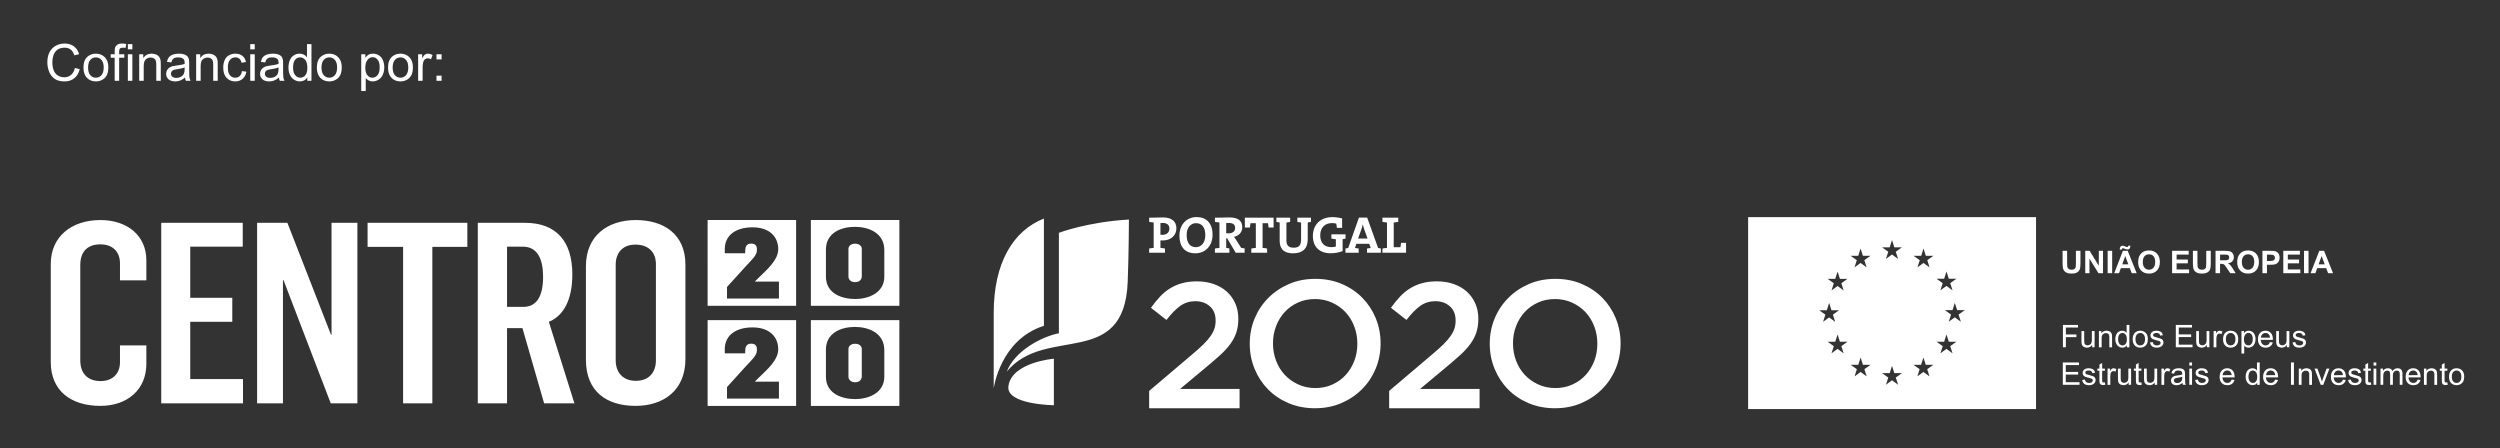 <?xml version="1.0" encoding="utf-8"?>
<!-- Generator: Adobe Illustrator 14.0.0, SVG Export Plug-In . SVG Version: 6.00 Build 43363)  -->
<!DOCTYPE svg PUBLIC "-//W3C//DTD SVG 1.1//EN" "http://www.w3.org/Graphics/SVG/1.1/DTD/svg11.dtd">
<svg version="1.1" id="Layer_1" xmlns="http://www.w3.org/2000/svg" xmlns:xlink="http://www.w3.org/1999/xlink" x="0px" y="0px"
	 width="879px" height="157.668px" viewBox="26.5 0.166 879 157.668" enable-background="new 26.5 0.166 879 157.668"
	 xml:space="preserve">
<rect x="26.5" y="0.166" width="879" height="157.668" fill="#333333" stroke="none"/>
<path id="FEEI_1_" fill="#FFFFFF" d="M430.543,137.617l15.145-12.857c1.51-1.254,2.784-2.393,3.832-3.416
	c1.048-1.027,1.894-1.998,2.545-2.92c0.651-0.918,1.119-1.818,1.412-2.697c0.295-0.877,0.44-1.816,0.44-2.822
	c0-2.174-0.68-3.857-2.043-5.047c-1.358-1.195-3.046-1.789-5.057-1.789c-2.009,0-3.782,0.543-5.311,1.633s-3.148,2.742-4.868,4.963
	l-5.467-4.271c1.046-1.469,2.114-2.781,3.205-3.943c1.087-1.162,2.271-2.135,3.55-2.912c1.275-0.783,2.682-1.389,4.211-1.811
	c1.524-0.424,3.275-0.635,5.244-0.635c2.138,0,4.096,0.314,5.877,0.945c1.777,0.625,3.307,1.516,4.585,2.668
	c1.278,1.154,2.273,2.537,2.987,4.15c0.71,1.611,1.066,3.4,1.066,5.369v0.125c0,1.721-0.231,3.279-0.691,4.682
	c-0.462,1.406-1.162,2.756-2.102,4.053c-0.946,1.303-2.141,2.609-3.583,3.926c-1.446,1.32-3.134,2.777-5.062,4.369l-9.046,7.541
	h20.923v6.783h-31.794V137.617z M488.853,143.703c3.393,0,6.494-0.605,9.299-1.824c2.807-1.211,5.236-2.855,7.289-4.932
	c2.055-2.07,3.643-4.477,4.777-7.225c1.129-2.742,1.695-5.662,1.695-8.764v-0.123c0-3.104-0.566-6.023-1.695-8.77
	c-1.135-2.744-2.703-5.141-4.715-7.193c-2.012-2.051-4.418-3.676-7.227-4.867c-2.807-1.195-5.902-1.793-9.299-1.793
	c-3.395,0-6.492,0.609-9.297,1.82c-2.809,1.219-5.24,2.861-7.293,4.934c-2.051,2.074-3.641,4.482-4.773,7.225
	c-1.131,2.744-1.697,5.668-1.697,8.768v0.127c0,3.1,0.566,6.02,1.697,8.764c1.133,2.746,2.701,5.143,4.711,7.191
	c2.012,2.057,4.422,3.68,7.229,4.873C482.359,143.107,485.458,143.703,488.853,143.703 M488.978,136.605
	c-2.172,0-4.174-0.424-6.004-1.258c-1.838-0.836-3.412-1.959-4.729-3.363c-1.311-1.4-2.332-3.053-3.064-4.963
	c-0.727-1.904-1.098-3.926-1.098-6.063v-0.123c0-2.141,0.371-4.15,1.098-6.033c0.732-1.887,1.744-3.531,3.037-4.934
	c1.291-1.402,2.846-2.514,4.658-3.332c1.818-0.816,3.807-1.225,5.977-1.225c2.168,0,4.172,0.42,6.008,1.258
	c1.832,0.838,3.406,1.957,4.721,3.361c1.316,1.402,2.336,3.061,3.068,4.963c0.732,1.908,1.092,3.928,1.092,6.064v0.127
	c0,2.137-0.359,4.146-1.092,6.031c-0.732,1.887-1.742,3.529-3.037,4.934c-1.291,1.4-2.848,2.51-4.658,3.328
	C493.138,136.197,491.148,136.605,488.978,136.605 M514.927,143.703h31.793v-6.783h-20.924l9.049-7.541
	c1.926-1.592,3.609-3.049,5.059-4.369c1.445-1.316,2.641-2.623,3.58-3.926c0.941-1.297,1.645-2.646,2.107-4.053
	c0.463-1.402,0.689-2.961,0.689-4.682v-0.125c0-1.969-0.354-3.758-1.068-5.369c-0.713-1.613-1.705-2.996-2.984-4.15
	c-1.275-1.152-2.807-2.043-4.588-2.668c-1.779-0.631-3.736-0.945-5.875-0.945c-1.969,0-3.717,0.211-5.244,0.635
	c-1.529,0.422-2.93,1.027-4.209,1.811c-1.277,0.777-2.461,1.75-3.551,2.912c-1.092,1.162-2.156,2.475-3.207,3.943l5.471,4.271
	c1.713-2.221,3.34-3.873,4.869-4.963c1.525-1.09,3.295-1.633,5.309-1.633c2.01,0,3.693,0.594,5.057,1.789
	c1.363,1.189,2.041,2.873,2.041,5.047c0,1.006-0.146,1.945-0.439,2.822c-0.293,0.879-0.764,1.779-1.412,2.697
	c-0.648,0.922-1.498,1.893-2.545,2.92c-1.051,1.023-2.326,2.162-3.83,3.416l-15.146,12.857V143.703z M573.236,143.703
	c3.393,0,6.496-0.605,9.295-1.824c2.813-1.211,5.24-2.855,7.295-4.932c2.051-2.07,3.643-4.477,4.773-7.225
	c1.129-2.742,1.695-5.662,1.695-8.764v-0.123c0-3.104-0.566-6.023-1.695-8.77c-1.131-2.744-2.705-5.141-4.711-7.193
	c-2.016-2.051-4.424-3.676-7.229-4.867c-2.807-1.195-5.908-1.793-9.295-1.793c-3.396,0-6.494,0.609-9.305,1.82
	c-2.803,1.219-5.236,2.861-7.285,4.934c-2.053,2.074-3.645,4.482-4.773,7.225c-1.133,2.744-1.701,5.668-1.701,8.768v0.127
	c0,3.1,0.568,6.02,1.701,8.764c1.129,2.746,2.695,5.143,4.711,7.191c2.01,2.057,4.418,3.68,7.225,4.873
	S569.843,143.703,573.236,143.703 M573.365,136.605c-2.176,0-4.174-0.424-6.012-1.258c-1.836-0.836-3.41-1.959-4.725-3.363
	c-1.311-1.4-2.334-3.053-3.064-4.963c-0.73-1.904-1.094-3.926-1.094-6.063v-0.123c0-2.141,0.363-4.15,1.094-6.033
	c0.73-1.887,1.74-3.531,3.035-4.934c1.291-1.402,2.85-2.514,4.664-3.332c1.809-0.816,3.801-1.225,5.973-1.225
	c2.168,0,4.172,0.42,6.008,1.258s3.406,1.957,4.725,3.361c1.311,1.402,2.33,3.061,3.064,4.963c0.729,1.908,1.092,3.928,1.092,6.064
	v0.127c0,2.137-0.363,4.146-1.092,6.031c-0.734,1.887-1.744,3.529-3.035,4.934c-1.295,1.4-2.846,2.51-4.664,3.328
	C577.519,136.197,575.529,136.605,573.365,136.605 M398.804,117.338c-6.322,1.262-15.584,6.33-18.31,13.467
	c13.572-16.482,41.277-0.553,42.506-31.551c0.387-9.814,0.428-21.897,0.428-21.897c-14.466,0.813-24.624,4.667-24.624,4.667V117.338
	z M435.3,84.713c-0.221,0-0.498,0-0.789-0.033v2.652c0.551,0.031,1.116,0.125,1.595,0.219v1.475h-5.562v-1.475
	c0.475-0.094,1.042-0.188,1.591-0.219V78.39c-0.549-0.038-1.116-0.127-1.591-0.221v-1.482h1.433c0.579,0,2.19-0.07,3.471-0.07
	c3.015,0,4.677,1.409,4.677,3.821C440.125,82.83,438.3,84.713,435.3,84.713 M435.337,78.56c-0.292,0-0.547,0-0.826,0.009v4.115
	c0.241,0.035,0.475,0.059,0.692,0.059c1.448-0.023,2.456-0.824,2.456-2.158C437.66,79.341,436.964,78.56,435.337,78.56
	 M446.796,89.227c-3.767,0-5.609-2.393-5.609-6.211c0-4.08,2.721-6.53,6.031-6.53c3.289,0,5.616,1.977,5.616,6.198
	C452.834,86.758,450.144,89.227,446.796,89.227 M447,78.63c-1.7,0-3.272,1.354-3.272,4.125c0,2.613,1.026,4.316,3.236,4.316
	c1.608,0,3.323-1.242,3.323-4.203C450.288,80.127,449.124,78.63,447,78.63 M460.979,89.025l-3.018-5.09h-0.327v3.396
	c0.35,0.031,0.746,0.088,1.118,0.199v1.494h-5.084v-1.475c0.475-0.094,1.043-0.188,1.589-0.219V78.39
	c-0.546-0.038-1.114-0.127-1.589-0.221v-1.482h1.425c0.479,0,2.19-0.07,3.708-0.07c2.726,0,4.482,0.945,4.482,3.469
	c0,1.723-1.173,2.986-2.907,3.352c0.223,0.289,0.435,0.602,0.624,0.893l1.9,2.982c0.347,0.051,0.782,0.125,1.208,0.201v1.512
	H460.979z M458.546,78.56c-0.328,0-0.672,0.009-0.912,0.046v3.57c0.166,0.016,0.476,0.033,0.838,0.033
	c1.447,0,2.306-0.729,2.306-1.883C460.778,79.138,460.063,78.56,458.546,78.56 M472.544,80.162
	c-0.084-0.563-0.182-1.056-0.215-1.519h-1.904v8.689c0.549,0.031,1.111,0.125,1.594,0.219v1.475h-5.56v-1.475
	c0.477-0.094,1.044-0.188,1.591-0.219v-8.689h-1.882c-0.035,0.463-0.129,0.957-0.215,1.519h-1.761v-3.475h10.105v3.475H472.544z
	 M486.302,78.39v5.905c0,3.271-1.811,4.932-5.1,4.932c-3.898,0-4.768-2.117-4.768-4.473V78.39c-0.406-0.038-0.809-0.106-1.156-0.202
	v-1.501h4.842v1.501c-0.42,0.108-0.893,0.164-1.316,0.202v6.215c0,1.557,0.496,2.652,2.545,2.652c1.824,0,2.611-0.77,2.611-2.871
	V78.39c-0.441-0.038-0.912-0.094-1.313-0.202v-1.501h4.787v1.501C487.085,78.284,486.705,78.352,486.302,78.39 M498.564,84.258
	v4.191c-1.225,0.488-2.76,0.764-4.258,0.764c-3.893,0-6.199-2.309-6.199-6.066c0-3.932,2.633-6.639,6.838-6.639
	c1.152,0,2.303,0.164,3.441,0.459v3.309h-1.834c-0.105-0.531-0.162-1.003-0.219-1.485c-0.49-0.133-1.025-0.185-1.518-0.185
	c-2.395,0-4.127,1.521-4.127,4.312c0,2.621,1.426,4.154,3.932,4.154c0.58,0,1.094-0.07,1.563-0.223v-2.572
	c-0.541-0.039-1.111-0.129-1.563-0.238v-1.482h4.973v1.518C499.259,84.148,498.91,84.203,498.564,84.258 M507.148,89.025v-1.475
	c0.385-0.076,0.877-0.168,1.295-0.199l-0.527-1.463h-4.498l-0.512,1.463c0.424,0.031,0.918,0.123,1.303,0.199v1.475h-4.645v-1.475
	c0.297-0.094,0.656-0.168,0.967-0.188l3.764-10.676h2.908l3.84,10.676c0.311,0.02,0.678,0.094,0.969,0.188v1.475H507.148z
	 M506.234,81.004c-0.234-0.678-0.414-1.26-0.564-1.938h-0.02c-0.148,0.618-0.33,1.336-0.584,2.024l-1.063,2.949h3.326
	L506.234,81.004z M512.568,89.025v-1.475c0.479-0.094,1.047-0.188,1.594-0.219V78.39c-0.547-0.038-1.115-0.127-1.594-0.221v-1.482
	h5.561v1.482c-0.475,0.094-1.043,0.183-1.596,0.221v8.682h2.365c0.037-0.443,0.127-0.971,0.219-1.514h1.75v3.467H512.568z
	 M393.54,77.009c-10.884,4.303-17.649,15.655-17.649,33.139v26.541c0,0,2.227-17.061,17.649-21.973V77.009z M397.041,126.289
	c0,0-14.729,1.193-15.98,9.604c-0.988,6.574,15.98,6.746,15.98,6.746V126.289z M44.351,127.475V92.936
	c0-9.613,7.347-15.4,17.447-15.4c9.458,0,16.161,5.429,16.161,14.154v7.033h-9.274v-5.965c0-4.004-2.479-6.678-6.887-6.678
	c-4.96,0-7.071,3.027-7.071,7.211v33.559c0,4.719,2.663,7.301,7.163,7.301c4.315,0,6.795-2.76,6.795-6.588V121.6h9.274v6.498
	c0,9.078-6.703,14.775-16.161,14.775C51.513,142.873,44.351,137.621,44.351,127.475 M83.194,141.982h28.744v-8.545H93.389v-20.115
	h14.783v-8.459H93.389V86.885h18.456v-8.371H83.194V141.982z M116.897,141.982h9.091v-43.35h0.183l16.622,43.35h9.366V78.514h-9.092
	v39.347h-0.185l-15.333-39.347h-10.652V141.982z M168.228,141.982h10.284v-55.01h12.305v-8.458H155.74v8.458h12.488V141.982z
	 M194.493,141.984h10.283v-26.438h5.418l7.622,26.438h10.652l-8.999-28.662c5.05-2.047,8.264-7.568,8.264-16.648
	c0-12.018-5.969-18.161-16.619-18.161h-16.621V141.984z M204.776,108.068V86.885h5.511c5.233,0,7.162,4.449,7.162,10.59
	c0,7.211-2.48,10.594-6.979,10.594H204.776z M232.509,126.674c0,10.949,7.069,16.199,17.448,16.199
	c9.825,0,17.537-5.43,17.537-16.467V93.203c0-10.771-7.712-15.667-17.447-15.667c-10.009,0-17.538,5.606-17.538,16.198V126.674
	 M257.12,126.852c0,4.004-2.205,7.211-7.072,7.211c-4.774,0-7.069-3.207-7.069-7.211V93.203c0-4.008,2.295-7.033,6.979-7.033
	c4.498,0,7.162,2.672,7.162,6.854V126.852 M275.298,107.693h31.116V77.528h-31.116V107.693z M300.376,105.129h-18.259v-4.063
	l6.466-7.129c2.166-2.377,4.05-3.926,4.05-5.787v-0.377c0-0.998-0.391-1.965-2.061-1.965s-2.062,1.24-2.062,2.654v0.756h-7.176
	v-1.48c0-5.029,4.122-7.645,9.735-7.645c6.038,0,9.058,3.34,9.058,7.715c0,3.822-4.085,7.264-6.607,9.744l-1.564,1.549v0.07h8.42
	V105.129z M275.298,142.883h31.116v-30.164h-31.116V142.883z M300.376,140.32h-18.259v-4.064l6.466-7.129
	c2.166-2.377,4.05-3.926,4.05-5.783v-0.379c0-1-0.391-1.965-2.061-1.965s-2.062,1.24-2.062,2.652v0.756h-7.176v-1.479
	c0-5.029,4.122-7.646,9.735-7.646c6.038,0,9.058,3.34,9.058,7.715c0,3.822-4.085,7.264-6.607,9.746l-1.564,1.547v0.07h8.42V140.32z
	 M311.601,107.693h31.115V77.529h-31.115V107.693z M337.425,97.414c0,5.785-5.649,7.885-10.196,7.885
	c-4.652,0-10.335-1.859-10.335-7.885V87.91c0-5.889,5.362-7.99,10.193-7.99c4.761,0,10.338,2.102,10.338,8.164V97.414z
	 M327.159,85.846c1.419,0,2.344,0.791,2.344,1.791v9.676c0,0.963-0.673,2.064-2.307,2.064c-1.602,0-2.381-0.963-2.381-1.963v-9.746
	C324.815,86.67,325.702,85.846,327.159,85.846 M327.159,121.035c1.419,0,2.344,0.793,2.344,1.791v9.678
	c0,0.961-0.673,2.064-2.307,2.064c-1.602,0-2.381-0.965-2.381-1.965v-9.744C324.815,121.861,325.702,121.035,327.159,121.035
	 M311.601,112.717h31.113v30.166h-31.113V112.717z M337.425,123.273c0-6.061-5.577-8.162-10.338-8.162
	c-4.831,0-10.193,2.102-10.193,7.988v9.504c0,6.029,5.683,7.887,10.335,7.887c4.547,0,10.196-2.1,10.196-7.887V123.273z
	 M751.707,88.354h1.59v4.264c0,0.676,0.02,1.115,0.059,1.314c0.068,0.322,0.23,0.582,0.486,0.777S754.447,95,754.89,95
	c0.451,0,0.791-0.092,1.02-0.275c0.23-0.184,0.367-0.412,0.414-0.68s0.068-0.713,0.068-1.338v-4.354h1.592v4.135
	c0,0.945-0.043,1.611-0.129,2.002c-0.088,0.391-0.246,0.721-0.477,0.988c-0.23,0.27-0.539,0.482-0.926,0.643
	c-0.387,0.158-0.891,0.238-1.514,0.238c-0.752,0-1.322-0.086-1.711-0.26s-0.695-0.4-0.92-0.678
	c-0.227-0.277-0.375-0.568-0.445-0.873c-0.105-0.451-0.156-1.115-0.156-1.996V88.354z M761.152,96.225v-5.133l3.172,5.133h1.596
	v-7.871h-1.477v5.256l-3.223-5.256h-1.545v7.871H761.152z M767.552,96.225h1.588v-7.871h-1.588V96.225z M774.601,88.354h-1.682
	l-3.064,7.871h1.686l0.65-1.787h3.146l0.686,1.787h1.73L774.601,88.354z M772.513,87.918c0.002-0.172,0.037-0.293,0.102-0.361
	c0.064-0.07,0.154-0.105,0.268-0.105c0.15,0,0.391,0.063,0.721,0.189c0.328,0.125,0.535,0.199,0.617,0.219
	c0.117,0.025,0.238,0.039,0.359,0.039c0.279,0,0.508-0.105,0.684-0.313c0.178-0.207,0.268-0.553,0.271-1.035h-0.697
	c-0.021,0.168-0.072,0.287-0.148,0.357c-0.076,0.072-0.174,0.109-0.287,0.109c-0.16,0-0.383-0.064-0.668-0.191
	s-0.48-0.205-0.588-0.23c-0.107-0.027-0.225-0.041-0.35-0.041c-0.285,0-0.52,0.102-0.703,0.305c-0.182,0.201-0.273,0.49-0.273,0.867
	c0,0.045,0.002,0.109,0.006,0.191H772.513 M772.679,93.111l1.063-2.922l1.084,2.922H772.679z M778.273,92.338
	c0,1.254,0.346,2.236,1.035,2.951c0.693,0.713,1.623,1.07,2.793,1.07c1.156,0,2.08-0.359,2.771-1.076
	c0.691-0.719,1.037-1.713,1.037-2.982c0-1.283-0.35-2.283-1.045-3.002c-0.697-0.719-1.625-1.08-2.783-1.08
	c-0.643,0-1.207,0.104-1.697,0.313c-0.369,0.154-0.709,0.391-1.018,0.709c-0.311,0.318-0.555,0.678-0.732,1.078
	C778.392,90.863,778.273,91.537,778.273,92.338 M779.912,92.283c0-0.904,0.201-1.582,0.602-2.031s0.928-0.674,1.584-0.674
	c0.654,0,1.18,0.223,1.576,0.666c0.395,0.443,0.592,1.115,0.592,2.02c0,0.912-0.203,1.596-0.609,2.053
	c-0.406,0.455-0.926,0.686-1.559,0.686c-0.635,0-1.156-0.23-1.568-0.691C780.117,93.852,779.912,93.176,779.912,92.283
	 M796.191,96.225v-1.326h-4.396v-2.143h3.951V91.43h-3.951v-1.744h4.246v-1.332h-5.836v7.871H796.191z M797.527,92.553
	c0,0.881,0.053,1.545,0.156,1.996c0.072,0.305,0.221,0.596,0.445,0.873c0.227,0.277,0.533,0.504,0.92,0.678
	c0.391,0.174,0.959,0.26,1.711,0.26c0.623,0,1.129-0.08,1.516-0.238c0.385-0.16,0.693-0.373,0.926-0.643
	c0.23-0.268,0.389-0.598,0.475-0.988s0.129-1.057,0.129-2.002v-4.135h-1.59v4.354c0,0.625-0.023,1.07-0.068,1.338
	c-0.047,0.268-0.186,0.496-0.414,0.68S801.162,95,800.712,95c-0.445,0-0.795-0.096-1.051-0.291s-0.418-0.455-0.486-0.777
	c-0.039-0.199-0.059-0.639-0.059-1.314v-4.264h-1.59V92.553z M807.074,96.225v-3.285h0.322c0.365,0,0.633,0.029,0.801,0.088
	s0.328,0.168,0.479,0.328c0.15,0.158,0.428,0.545,0.836,1.156l1.15,1.713h1.9l-0.961-1.535c-0.381-0.611-0.682-1.037-0.904-1.277
	c-0.225-0.24-0.508-0.461-0.852-0.662c0.691-0.1,1.209-0.342,1.557-0.727s0.521-0.873,0.521-1.463c0-0.465-0.115-0.879-0.344-1.24
	s-0.535-0.613-0.916-0.754c-0.381-0.143-0.992-0.213-1.834-0.213h-3.344v7.871H807.074z M807.074,89.686h1.24
	c0.645,0,1.031,0.01,1.16,0.025c0.258,0.043,0.457,0.146,0.6,0.311c0.141,0.162,0.211,0.377,0.211,0.641
	c0,0.236-0.053,0.434-0.16,0.59c-0.107,0.158-0.256,0.27-0.447,0.334c-0.189,0.064-0.666,0.096-1.428,0.096h-1.176V89.686z
	 M813.099,92.338c0,1.254,0.346,2.236,1.035,2.951c0.691,0.713,1.623,1.07,2.793,1.07c1.156,0,2.08-0.359,2.771-1.076
	c0.689-0.719,1.035-1.713,1.035-2.982c0-1.283-0.348-2.283-1.045-3.002c-0.695-0.719-1.623-1.08-2.783-1.08
	c-0.641,0-1.207,0.104-1.697,0.313c-0.369,0.154-0.707,0.391-1.018,0.709c-0.309,0.318-0.553,0.678-0.732,1.078
	C813.218,90.863,813.099,91.537,813.099,92.338 M814.736,92.283c0-0.904,0.201-1.582,0.602-2.031
	c0.402-0.449,0.93-0.674,1.584-0.674c0.656,0,1.182,0.223,1.576,0.666c0.396,0.443,0.592,1.115,0.592,2.02
	c0,0.912-0.201,1.596-0.607,2.053c-0.406,0.455-0.926,0.686-1.561,0.686c-0.633,0-1.156-0.23-1.566-0.691
	C814.943,93.852,814.736,93.176,814.736,92.283 M823.564,96.225v-2.969h1.037c0.719,0,1.268-0.037,1.648-0.113
	c0.279-0.061,0.553-0.184,0.824-0.373c0.27-0.188,0.492-0.447,0.668-0.775s0.264-0.736,0.264-1.219c0-0.627-0.152-1.137-0.457-1.533
	c-0.305-0.395-0.682-0.652-1.133-0.77c-0.293-0.08-0.924-0.119-1.891-0.119h-2.551v7.871H823.564z M824.332,89.686
	c0.572,0,0.955,0.018,1.145,0.053c0.258,0.047,0.471,0.164,0.639,0.35s0.252,0.422,0.252,0.709c0,0.232-0.061,0.436-0.18,0.611
	s-0.285,0.305-0.496,0.387c-0.211,0.084-0.631,0.125-1.258,0.125h-0.869v-2.234H824.332z M835.296,96.225v-1.326h-4.398v-2.143
	h3.951V91.43h-3.951v-1.744h4.248v-1.332h-5.838v7.871H835.296z M836.595,96.225h1.588v-7.871h-1.588V96.225z M843.642,88.354h-1.68
	l-3.064,7.871h1.686l0.65-1.787h3.146l0.686,1.787h1.73L843.642,88.354z M841.722,93.111l1.063-2.922l1.084,2.922H841.722z
	 M752.861,122.277v-3.576h3.693v-0.93h-3.693v-2.436h4.268v-0.93h-5.309v7.871H752.861z M762.96,122.277v-5.701h-0.967v3.055
	c0,0.486-0.053,0.857-0.158,1.113s-0.285,0.459-0.539,0.607c-0.256,0.148-0.527,0.223-0.816,0.223c-0.291,0-0.533-0.072-0.73-0.219
	c-0.197-0.145-0.326-0.344-0.387-0.598c-0.039-0.176-0.059-0.516-0.059-1.02v-3.162h-0.967v3.531c0,0.412,0.02,0.713,0.059,0.902
	c0.057,0.283,0.156,0.521,0.299,0.717c0.141,0.195,0.357,0.357,0.648,0.486c0.293,0.129,0.605,0.193,0.941,0.193
	c0.764,0,1.367-0.322,1.811-0.967v0.838H762.96z M765.441,122.277v-3.113c0-0.73,0.148-1.227,0.447-1.488s0.654-0.393,1.064-0.393
	c0.26,0,0.484,0.059,0.676,0.176c0.191,0.115,0.324,0.271,0.4,0.467c0.074,0.195,0.111,0.49,0.111,0.883v3.469h0.967v-3.506
	c0-0.447-0.018-0.762-0.053-0.939c-0.059-0.275-0.158-0.514-0.301-0.715c-0.143-0.199-0.359-0.361-0.646-0.486
	c-0.289-0.123-0.605-0.184-0.949-0.184c-0.791,0-1.395,0.313-1.814,0.938v-0.809h-0.869v5.701H765.441z M775.185,122.277v-7.871
	h-0.961v2.824c-0.168-0.232-0.387-0.422-0.654-0.566c-0.27-0.145-0.576-0.217-0.918-0.217c-0.471,0-0.895,0.123-1.273,0.369
	c-0.379,0.248-0.664,0.602-0.854,1.066c-0.189,0.463-0.285,0.98-0.285,1.549c0,0.584,0.105,1.1,0.314,1.549s0.504,0.799,0.887,1.051
	c0.381,0.25,0.799,0.375,1.254,0.375c0.701,0,1.232-0.283,1.594-0.848v0.719H775.185z M771.234,119.432
	c0-0.756,0.145-1.309,0.432-1.658c0.289-0.352,0.646-0.527,1.076-0.527c0.441,0,0.811,0.182,1.111,0.547
	c0.301,0.367,0.451,0.939,0.451,1.719c0,0.709-0.146,1.236-0.443,1.582c-0.295,0.346-0.654,0.518-1.076,0.518
	c-0.418,0-0.781-0.18-1.09-0.541C771.388,120.707,771.234,120.162,771.234,119.432 M776.345,119.426
	c0,0.963,0.246,1.701,0.738,2.213s1.137,0.768,1.936,0.768c0.496,0,0.955-0.115,1.377-0.35c0.42-0.232,0.74-0.559,0.961-0.979
	c0.221-0.422,0.33-0.998,0.33-1.732c0-0.906-0.248-1.615-0.746-2.129s-1.139-0.771-1.922-0.771c-0.705,0-1.303,0.213-1.793,0.635
	C776.638,117.588,776.345,118.371,776.345,119.426 M777.337,119.426c0-0.73,0.16-1.275,0.479-1.637s0.719-0.543,1.203-0.543
	c0.475,0,0.873,0.182,1.193,0.545s0.48,0.898,0.48,1.604c0,0.748-0.158,1.305-0.477,1.67s-0.719,0.547-1.197,0.547
	c-0.484,0-0.885-0.182-1.203-0.545S777.337,120.156,777.337,119.426 M782.433,120.574c0.107,0.605,0.354,1.063,0.744,1.369
	c0.389,0.309,0.953,0.463,1.693,0.463c0.447,0,0.848-0.078,1.203-0.232c0.354-0.156,0.625-0.377,0.813-0.662
	c0.189-0.285,0.283-0.588,0.283-0.91c0-0.328-0.078-0.604-0.232-0.826c-0.152-0.223-0.365-0.391-0.635-0.508
	c-0.271-0.117-0.748-0.266-1.432-0.449c-0.473-0.129-0.758-0.211-0.854-0.246c-0.168-0.068-0.291-0.154-0.371-0.258
	c-0.078-0.1-0.117-0.213-0.117-0.338c0-0.197,0.094-0.369,0.283-0.516c0.191-0.146,0.508-0.221,0.951-0.221
	c0.375,0,0.666,0.082,0.873,0.248c0.205,0.164,0.33,0.395,0.373,0.688l0.943-0.129c-0.061-0.369-0.17-0.664-0.332-0.883
	c-0.16-0.221-0.41-0.396-0.75-0.525c-0.336-0.127-0.73-0.193-1.178-0.193c-0.297,0-0.574,0.039-0.834,0.115
	c-0.26,0.078-0.465,0.172-0.615,0.283c-0.201,0.143-0.359,0.322-0.475,0.539c-0.117,0.217-0.176,0.453-0.176,0.707
	c0,0.279,0.072,0.533,0.213,0.764c0.141,0.232,0.35,0.412,0.623,0.543s0.766,0.285,1.475,0.465c0.525,0.133,0.855,0.24,0.986,0.326
	c0.189,0.127,0.285,0.299,0.285,0.518c0,0.242-0.107,0.453-0.322,0.635s-0.543,0.271-0.988,0.271c-0.439,0-0.783-0.102-1.027-0.307
	c-0.246-0.203-0.395-0.496-0.449-0.879L782.433,120.574 M797.392,122.277v-0.93h-4.834v-2.678h4.355v-0.924h-4.355v-2.41h4.65v-0.93
	h-5.691v7.871H797.392z M803.308,122.277v-5.701h-0.967v3.055c0,0.486-0.053,0.857-0.158,1.113s-0.285,0.459-0.539,0.607
	c-0.256,0.148-0.527,0.223-0.816,0.223c-0.291,0-0.533-0.072-0.73-0.219c-0.197-0.145-0.326-0.344-0.387-0.598
	c-0.039-0.176-0.059-0.516-0.059-1.02v-3.162h-0.967v3.531c0,0.412,0.02,0.713,0.059,0.902c0.057,0.283,0.156,0.521,0.299,0.717
	c0.141,0.195,0.357,0.357,0.648,0.486c0.293,0.129,0.605,0.193,0.943,0.193c0.762,0,1.365-0.322,1.809-0.967v0.838H803.308z
	 M805.777,122.277v-2.984c0-0.41,0.055-0.785,0.162-1.129c0.07-0.225,0.191-0.402,0.359-0.529s0.357-0.189,0.568-0.189
	c0.236,0,0.473,0.068,0.709,0.209l0.334-0.896c-0.338-0.207-0.668-0.311-0.994-0.311c-0.225,0-0.432,0.063-0.621,0.191
	c-0.188,0.129-0.393,0.396-0.613,0.801v-0.863h-0.871v5.701H805.777z M808.125,119.426c0,0.963,0.246,1.701,0.738,2.213
	s1.137,0.768,1.936,0.768c0.496,0,0.955-0.115,1.377-0.35c0.42-0.232,0.74-0.559,0.961-0.979c0.221-0.422,0.33-0.998,0.33-1.732
	c0-0.906-0.248-1.615-0.746-2.129s-1.139-0.771-1.922-0.771c-0.705,0-1.303,0.213-1.793,0.635
	C808.417,117.588,808.125,118.371,808.125,119.426 M809.117,119.426c0-0.73,0.16-1.275,0.479-1.637s0.719-0.543,1.203-0.543
	c0.475,0,0.873,0.182,1.193,0.545s0.48,0.898,0.48,1.604c0,0.748-0.158,1.305-0.477,1.67s-0.719,0.547-1.197,0.547
	c-0.484,0-0.885-0.182-1.203-0.545S809.117,120.156,809.117,119.426 M815.566,124.463v-2.777c0.164,0.209,0.375,0.381,0.631,0.518
	c0.256,0.135,0.545,0.203,0.867,0.203c0.439,0,0.859-0.125,1.258-0.373c0.4-0.248,0.703-0.607,0.914-1.074
	c0.209-0.467,0.314-0.992,0.314-1.576c0-0.543-0.098-1.045-0.285-1.5c-0.189-0.457-0.471-0.811-0.844-1.061
	c-0.371-0.25-0.803-0.375-1.289-0.375c-0.371,0-0.688,0.07-0.949,0.217c-0.262,0.145-0.496,0.363-0.703,0.652v-0.74h-0.881v7.887
	H815.566z M815.474,119.459c0-0.734,0.158-1.293,0.475-1.678c0.316-0.387,0.682-0.578,1.094-0.578c0.414,0,0.771,0.182,1.07,0.543
	s0.449,0.906,0.449,1.631c0,0.764-0.154,1.326-0.459,1.689c-0.307,0.363-0.674,0.545-1.105,0.545c-0.422,0-0.781-0.176-1.078-0.525
	C815.623,120.734,815.474,120.193,815.474,119.459 M824.617,120.439c-0.146,0.41-0.344,0.707-0.596,0.893
	c-0.25,0.186-0.553,0.279-0.906,0.279c-0.477,0-0.873-0.166-1.193-0.498c-0.318-0.334-0.496-0.814-0.531-1.439h4.254
	c0.002-0.115,0.004-0.201,0.004-0.258c0-0.941-0.24-1.672-0.725-2.191c-0.482-0.518-1.105-0.777-1.869-0.777
	c-0.787,0-1.428,0.264-1.922,0.793s-0.74,1.275-0.74,2.234c0,0.928,0.244,1.648,0.732,2.16c0.488,0.514,1.15,0.771,1.984,0.771
	c0.662,0,1.207-0.16,1.633-0.484c0.426-0.322,0.717-0.773,0.875-1.357L824.617,120.439 M821.445,118.879
	c0.031-0.498,0.199-0.896,0.502-1.193s0.676-0.445,1.119-0.445c0.49,0,0.889,0.188,1.197,0.559c0.201,0.24,0.322,0.6,0.365,1.08
	H821.445 M831.431,122.277v-5.701h-0.967v3.055c0,0.486-0.053,0.857-0.158,1.113s-0.285,0.459-0.539,0.607
	c-0.256,0.148-0.527,0.223-0.816,0.223c-0.291,0-0.533-0.072-0.73-0.219c-0.197-0.145-0.326-0.344-0.387-0.598
	c-0.039-0.176-0.059-0.516-0.059-1.02v-3.162h-0.967v3.531c0,0.412,0.02,0.713,0.059,0.902c0.057,0.283,0.156,0.521,0.299,0.717
	c0.141,0.195,0.357,0.357,0.648,0.486c0.293,0.129,0.605,0.193,0.941,0.193c0.764,0,1.367-0.322,1.811-0.967v0.838H831.431z
	 M832.558,120.574c0.107,0.605,0.354,1.063,0.744,1.369c0.389,0.309,0.953,0.463,1.693,0.463c0.447,0,0.848-0.078,1.203-0.232
	c0.354-0.156,0.625-0.377,0.813-0.662c0.189-0.285,0.283-0.588,0.283-0.91c0-0.328-0.078-0.604-0.232-0.826
	c-0.152-0.223-0.365-0.391-0.635-0.508c-0.271-0.117-0.748-0.266-1.432-0.449c-0.473-0.129-0.758-0.211-0.854-0.246
	c-0.168-0.068-0.291-0.154-0.371-0.258c-0.078-0.1-0.117-0.213-0.117-0.338c0-0.197,0.094-0.369,0.283-0.516
	c0.191-0.146,0.508-0.221,0.951-0.221c0.375,0,0.666,0.082,0.873,0.248c0.205,0.164,0.33,0.395,0.373,0.688l0.943-0.129
	c-0.061-0.369-0.17-0.664-0.332-0.883c-0.16-0.221-0.41-0.396-0.75-0.525c-0.336-0.127-0.73-0.193-1.178-0.193
	c-0.297,0-0.574,0.039-0.834,0.115c-0.26,0.078-0.465,0.172-0.615,0.283c-0.201,0.143-0.359,0.322-0.475,0.539
	c-0.117,0.217-0.176,0.453-0.176,0.707c0,0.279,0.072,0.533,0.213,0.764c0.141,0.232,0.35,0.412,0.623,0.543
	s0.766,0.285,1.475,0.465c0.525,0.133,0.855,0.24,0.986,0.326c0.189,0.127,0.285,0.299,0.285,0.518c0,0.242-0.107,0.453-0.322,0.635
	s-0.543,0.271-0.988,0.271c-0.439,0-0.783-0.102-1.027-0.307c-0.246-0.203-0.395-0.496-0.449-0.879L832.558,120.574
	 M757.662,135.473v-0.93h-4.834v-2.678h4.355v-0.924h-4.355v-2.41h4.65v-0.93h-5.691v7.871H757.662z M758.589,133.77
	c0.107,0.605,0.355,1.063,0.744,1.369c0.389,0.309,0.953,0.463,1.693,0.463c0.447,0,0.848-0.078,1.203-0.232
	c0.354-0.156,0.625-0.377,0.813-0.662c0.189-0.285,0.283-0.588,0.283-0.91c0-0.328-0.078-0.604-0.232-0.826
	c-0.152-0.223-0.365-0.391-0.635-0.508c-0.271-0.117-0.748-0.266-1.432-0.449c-0.473-0.129-0.758-0.211-0.854-0.246
	c-0.168-0.068-0.291-0.154-0.371-0.258c-0.078-0.1-0.117-0.213-0.117-0.338c0-0.197,0.094-0.369,0.283-0.516
	c0.191-0.146,0.508-0.221,0.951-0.221c0.375,0,0.666,0.082,0.873,0.248c0.205,0.164,0.33,0.395,0.373,0.688l0.945-0.129
	c-0.063-0.369-0.172-0.664-0.334-0.883c-0.16-0.221-0.41-0.396-0.748-0.525c-0.338-0.127-0.732-0.193-1.18-0.193
	c-0.297,0-0.574,0.039-0.834,0.115c-0.26,0.078-0.465,0.172-0.615,0.283c-0.201,0.143-0.359,0.322-0.475,0.539
	c-0.117,0.217-0.176,0.453-0.176,0.707c0,0.277,0.072,0.533,0.213,0.764c0.141,0.232,0.35,0.412,0.623,0.543
	c0.275,0.131,0.766,0.285,1.475,0.465c0.525,0.131,0.855,0.24,0.986,0.326c0.189,0.127,0.285,0.299,0.285,0.518
	c0,0.242-0.107,0.453-0.322,0.635s-0.543,0.271-0.988,0.271c-0.439,0-0.783-0.102-1.027-0.307c-0.246-0.203-0.395-0.496-0.449-0.879
	L758.589,133.77 M766.583,134.607c-0.176,0.025-0.316,0.039-0.424,0.039c-0.143,0-0.254-0.023-0.33-0.07s-0.133-0.109-0.166-0.188
	c-0.035-0.08-0.051-0.256-0.051-0.533v-3.334h0.971v-0.752h-0.971v-1.99l-0.961,0.578v1.412h-0.709v0.752h0.709v3.281
	c0,0.58,0.037,0.961,0.117,1.141c0.078,0.182,0.215,0.326,0.408,0.438s0.465,0.166,0.816,0.166c0.215,0,0.457-0.027,0.73-0.084
	L766.583,134.607 M768.484,135.473v-2.984c0-0.41,0.055-0.785,0.162-1.129c0.07-0.225,0.191-0.402,0.359-0.529
	s0.357-0.189,0.568-0.189c0.236,0,0.473,0.068,0.709,0.209l0.334-0.896c-0.338-0.207-0.668-0.311-0.994-0.311
	c-0.225,0-0.432,0.063-0.621,0.191c-0.188,0.129-0.393,0.396-0.613,0.801v-0.863h-0.871v5.701H768.484z M775.792,135.473v-5.701
	h-0.967v3.055c0,0.486-0.053,0.857-0.158,1.113s-0.285,0.459-0.539,0.607c-0.256,0.148-0.527,0.223-0.816,0.223
	c-0.291,0-0.533-0.072-0.73-0.219c-0.197-0.145-0.326-0.344-0.387-0.598c-0.039-0.176-0.059-0.516-0.059-1.02v-3.162h-0.967v3.531
	c0,0.412,0.02,0.713,0.059,0.902c0.057,0.283,0.156,0.521,0.299,0.717c0.141,0.195,0.357,0.357,0.648,0.486
	c0.293,0.129,0.605,0.193,0.941,0.193c0.764,0,1.367-0.322,1.811-0.967v0.838H775.792z M779.416,134.607
	c-0.176,0.025-0.316,0.039-0.424,0.039c-0.143,0-0.254-0.023-0.33-0.07s-0.133-0.109-0.166-0.188
	c-0.035-0.08-0.051-0.256-0.051-0.533v-3.334h0.971v-0.752h-0.971v-1.99l-0.961,0.578v1.412h-0.709v0.752h0.709v3.281
	c0,0.58,0.037,0.961,0.117,1.141c0.078,0.182,0.215,0.326,0.408,0.438s0.465,0.166,0.816,0.166c0.215,0,0.457-0.027,0.73-0.084
	L779.416,134.607 M784.962,135.473v-5.701h-0.967v3.055c0,0.486-0.053,0.857-0.158,1.113s-0.285,0.459-0.539,0.607
	c-0.256,0.148-0.527,0.223-0.816,0.223c-0.291,0-0.533-0.072-0.73-0.219c-0.197-0.145-0.326-0.344-0.387-0.598
	c-0.039-0.176-0.059-0.516-0.059-1.02v-3.162h-0.967v3.531c0,0.412,0.02,0.713,0.059,0.902c0.057,0.283,0.156,0.521,0.299,0.717
	c0.141,0.195,0.357,0.357,0.648,0.486c0.293,0.129,0.605,0.193,0.943,0.193c0.762,0,1.365-0.322,1.809-0.967v0.838H784.962z
	 M787.431,135.473v-2.984c0-0.41,0.055-0.785,0.162-1.129c0.07-0.225,0.191-0.402,0.359-0.529s0.357-0.189,0.568-0.189
	c0.236,0,0.473,0.068,0.709,0.209l0.334-0.896c-0.338-0.207-0.668-0.311-0.994-0.311c-0.225,0-0.432,0.063-0.621,0.191
	c-0.188,0.129-0.393,0.396-0.613,0.801v-0.863h-0.871v5.701H787.431z M793.859,134.77c0.029,0.268,0.094,0.504,0.191,0.703h1.012
	c-0.123-0.219-0.203-0.445-0.244-0.686c-0.041-0.236-0.063-0.805-0.063-1.703v-1.289c0-0.43-0.016-0.727-0.049-0.893
	c-0.057-0.264-0.158-0.482-0.301-0.656s-0.365-0.318-0.67-0.432c-0.305-0.115-0.701-0.172-1.188-0.172
	c-0.49,0-0.922,0.066-1.293,0.201c-0.373,0.133-0.658,0.324-0.854,0.574c-0.197,0.248-0.34,0.574-0.426,0.98l0.945,0.129
	c0.104-0.406,0.264-0.688,0.48-0.846c0.217-0.16,0.553-0.24,1.008-0.24c0.486,0,0.854,0.109,1.1,0.328
	c0.184,0.16,0.275,0.438,0.275,0.832c0,0.035-0.002,0.119-0.006,0.252c-0.369,0.129-0.943,0.24-1.725,0.334
	c-0.383,0.047-0.668,0.094-0.859,0.145c-0.258,0.07-0.488,0.178-0.695,0.316c-0.205,0.139-0.371,0.324-0.498,0.555
	c-0.127,0.232-0.191,0.486-0.191,0.766c0,0.477,0.168,0.867,0.506,1.174c0.336,0.307,0.816,0.459,1.443,0.459
	c0.379,0,0.734-0.063,1.066-0.188C793.156,135.289,793.501,135.074,793.859,134.77 M793.779,132.965c0,0.426-0.053,0.75-0.156,0.967
	c-0.137,0.283-0.35,0.506-0.639,0.668c-0.291,0.164-0.621,0.244-0.994,0.244c-0.375,0-0.66-0.086-0.857-0.258
	c-0.193-0.172-0.291-0.387-0.291-0.643c0-0.168,0.045-0.322,0.135-0.459c0.09-0.139,0.217-0.244,0.381-0.314
	c0.164-0.072,0.445-0.137,0.844-0.193c0.701-0.102,1.227-0.223,1.578-0.365V132.965z M796.259,128.713h0.965v-1.111h-0.965V128.713z
	 M796.259,135.473h0.965v-5.703h-0.965V135.473z M798.31,133.77c0.107,0.605,0.354,1.063,0.744,1.369
	c0.389,0.309,0.953,0.463,1.693,0.463c0.447,0,0.848-0.078,1.203-0.232c0.354-0.156,0.625-0.377,0.813-0.662
	c0.189-0.285,0.283-0.588,0.283-0.91c0-0.328-0.078-0.604-0.232-0.826c-0.152-0.223-0.365-0.391-0.635-0.508
	c-0.271-0.117-0.748-0.266-1.432-0.449c-0.473-0.129-0.758-0.211-0.854-0.246c-0.168-0.068-0.291-0.154-0.371-0.258
	c-0.078-0.1-0.117-0.213-0.117-0.338c0-0.197,0.094-0.369,0.283-0.516c0.191-0.146,0.508-0.221,0.951-0.221
	c0.375,0,0.666,0.082,0.873,0.248c0.205,0.164,0.33,0.395,0.373,0.688l0.943-0.129c-0.061-0.369-0.17-0.664-0.332-0.883
	c-0.16-0.221-0.41-0.396-0.75-0.525c-0.336-0.127-0.73-0.193-1.178-0.193c-0.297,0-0.574,0.039-0.834,0.115
	c-0.26,0.078-0.465,0.172-0.615,0.283c-0.201,0.143-0.359,0.322-0.475,0.539c-0.117,0.217-0.176,0.453-0.176,0.707
	c0,0.277,0.072,0.533,0.213,0.764c0.141,0.232,0.35,0.412,0.623,0.543s0.766,0.285,1.475,0.465c0.525,0.131,0.855,0.24,0.986,0.326
	c0.189,0.127,0.285,0.299,0.285,0.518c0,0.242-0.107,0.453-0.322,0.635s-0.543,0.271-0.988,0.271c-0.439,0-0.783-0.102-1.027-0.307
	c-0.246-0.203-0.395-0.496-0.449-0.879L798.31,133.77 M811.152,133.637c-0.146,0.408-0.344,0.705-0.596,0.891
	c-0.25,0.186-0.553,0.279-0.906,0.279c-0.477,0-0.873-0.166-1.193-0.498c-0.318-0.334-0.494-0.814-0.531-1.439h4.254
	c0.002-0.115,0.004-0.201,0.004-0.258c0-0.941-0.24-1.672-0.725-2.191c-0.482-0.518-1.105-0.777-1.869-0.777
	c-0.787,0-1.428,0.264-1.922,0.793s-0.74,1.275-0.74,2.234c0,0.928,0.244,1.648,0.732,2.16c0.488,0.516,1.15,0.771,1.984,0.771
	c0.662,0,1.207-0.16,1.633-0.484c0.426-0.322,0.717-0.773,0.875-1.357L811.152,133.637 M807.98,132.074
	c0.031-0.498,0.199-0.895,0.502-1.193c0.303-0.297,0.676-0.445,1.119-0.445c0.49,0,0.889,0.188,1.197,0.559
	c0.201,0.24,0.322,0.602,0.365,1.08H807.98 M821.015,135.473v-7.871h-0.961v2.824c-0.168-0.232-0.387-0.422-0.654-0.566
	c-0.27-0.145-0.576-0.217-0.918-0.217c-0.471,0-0.895,0.123-1.273,0.369c-0.379,0.248-0.664,0.602-0.854,1.066
	c-0.189,0.463-0.285,0.98-0.285,1.549c0,0.584,0.105,1.1,0.314,1.549s0.504,0.799,0.887,1.051c0.381,0.25,0.799,0.375,1.254,0.375
	c0.701,0,1.232-0.283,1.594-0.848v0.719H821.015z M817.064,132.627c0-0.756,0.145-1.309,0.432-1.658
	c0.289-0.352,0.646-0.527,1.076-0.527c0.441,0,0.811,0.182,1.111,0.547c0.301,0.367,0.451,0.939,0.451,1.719
	c0,0.709-0.146,1.236-0.443,1.582c-0.295,0.346-0.654,0.518-1.076,0.518c-0.418,0-0.781-0.182-1.09-0.541
	C817.218,133.902,817.064,133.357,817.064,132.627 M826.437,133.637c-0.146,0.408-0.344,0.705-0.596,0.891
	c-0.25,0.186-0.553,0.279-0.906,0.279c-0.477,0-0.873-0.166-1.193-0.498c-0.318-0.334-0.496-0.814-0.531-1.439h4.254
	c0.002-0.115,0.004-0.201,0.004-0.258c0-0.941-0.24-1.672-0.725-2.191c-0.482-0.518-1.105-0.777-1.869-0.777
	c-0.787,0-1.428,0.264-1.922,0.793s-0.74,1.275-0.74,2.234c0,0.928,0.244,1.648,0.732,2.16c0.488,0.516,1.15,0.771,1.984,0.771
	c0.662,0,1.207-0.16,1.633-0.484c0.426-0.322,0.717-0.773,0.875-1.357L826.437,133.637 M823.265,132.074
	c0.031-0.498,0.199-0.895,0.502-1.193c0.303-0.297,0.676-0.445,1.119-0.445c0.49,0,0.889,0.188,1.197,0.559
	c0.201,0.24,0.322,0.602,0.365,1.08H823.265 M832.005,135.473h1.041v-7.871h-1.041V135.473z M835.726,135.473v-3.113
	c0-0.73,0.148-1.227,0.447-1.488s0.654-0.393,1.064-0.393c0.26,0,0.484,0.059,0.676,0.176c0.191,0.115,0.324,0.271,0.4,0.467
	c0.074,0.195,0.111,0.49,0.111,0.883v3.469h0.967v-3.506c0-0.447-0.018-0.762-0.053-0.939c-0.059-0.275-0.158-0.514-0.301-0.715
	c-0.143-0.199-0.359-0.361-0.646-0.486c-0.289-0.123-0.605-0.184-0.949-0.184c-0.791,0-1.395,0.313-1.814,0.938v-0.809h-0.869v5.701
	H835.726z M843.361,135.473l2.158-5.701h-0.994l-1.268,3.479c-0.154,0.422-0.273,0.783-0.359,1.084
	c-0.111-0.396-0.232-0.779-0.365-1.148l-1.223-3.414h-1.021l2.17,5.701H843.361z M850.275,133.637
	c-0.146,0.408-0.344,0.705-0.596,0.891c-0.25,0.186-0.553,0.279-0.906,0.279c-0.477,0-0.873-0.166-1.193-0.498
	c-0.318-0.334-0.496-0.814-0.531-1.439h4.254c0.002-0.115,0.004-0.201,0.004-0.258c0-0.941-0.24-1.672-0.725-2.191
	c-0.482-0.518-1.105-0.777-1.869-0.777c-0.787,0-1.428,0.264-1.922,0.793s-0.74,1.275-0.74,2.234c0,0.928,0.244,1.648,0.732,2.16
	c0.488,0.516,1.15,0.771,1.984,0.771c0.662,0,1.207-0.16,1.633-0.484c0.426-0.322,0.717-0.773,0.875-1.357L850.275,133.637
	 M847.103,132.074c0.031-0.498,0.199-0.895,0.502-1.193c0.303-0.297,0.676-0.445,1.119-0.445c0.49,0,0.889,0.188,1.197,0.559
	c0.201,0.24,0.322,0.602,0.365,1.08H847.103 M852.101,133.77c0.107,0.605,0.354,1.063,0.744,1.369
	c0.389,0.309,0.953,0.463,1.693,0.463c0.447,0,0.848-0.078,1.203-0.232c0.354-0.156,0.625-0.377,0.813-0.662
	c0.189-0.285,0.283-0.588,0.283-0.91c0-0.328-0.078-0.604-0.232-0.826c-0.152-0.223-0.365-0.391-0.635-0.508
	c-0.271-0.117-0.748-0.266-1.432-0.449c-0.473-0.129-0.758-0.211-0.854-0.246c-0.168-0.068-0.291-0.154-0.371-0.258
	c-0.078-0.1-0.117-0.213-0.117-0.338c0-0.197,0.094-0.369,0.283-0.516c0.191-0.146,0.508-0.221,0.951-0.221
	c0.375,0,0.666,0.082,0.873,0.248c0.205,0.164,0.33,0.395,0.373,0.688l0.943-0.129c-0.061-0.369-0.17-0.664-0.332-0.883
	c-0.16-0.221-0.41-0.396-0.75-0.525c-0.336-0.127-0.73-0.193-1.178-0.193c-0.297,0-0.574,0.039-0.834,0.115
	c-0.26,0.078-0.465,0.172-0.615,0.283c-0.201,0.143-0.359,0.322-0.475,0.539c-0.117,0.217-0.176,0.453-0.176,0.707
	c0,0.277,0.072,0.533,0.213,0.764c0.141,0.232,0.35,0.412,0.623,0.543s0.766,0.285,1.475,0.465c0.525,0.131,0.855,0.24,0.986,0.326
	c0.189,0.127,0.285,0.299,0.285,0.518c0,0.242-0.107,0.453-0.322,0.635s-0.543,0.271-0.988,0.271c-0.439,0-0.783-0.102-1.027-0.307
	c-0.246-0.203-0.395-0.496-0.449-0.879L852.101,133.77 M860.095,134.607c-0.176,0.025-0.316,0.039-0.424,0.039
	c-0.143,0-0.254-0.023-0.33-0.07s-0.133-0.109-0.166-0.188c-0.035-0.08-0.051-0.256-0.051-0.533v-3.334h0.971v-0.752h-0.971v-1.99
	l-0.961,0.578v1.412h-0.709v0.752h0.709v3.281c0,0.58,0.037,0.961,0.117,1.141c0.078,0.182,0.215,0.326,0.408,0.438
	s0.465,0.166,0.816,0.166c0.215,0,0.457-0.027,0.73-0.084L860.095,134.607 M861.046,128.713h0.965v-1.111h-0.965V128.713z
	 M861.046,135.473h0.965v-5.703h-0.965V135.473z M864.451,135.473v-2.957c0-0.521,0.051-0.918,0.154-1.193
	c0.105-0.275,0.271-0.484,0.502-0.629c0.23-0.143,0.482-0.215,0.756-0.215c0.357,0,0.615,0.107,0.773,0.322
	c0.156,0.215,0.236,0.537,0.236,0.967v3.705h0.965v-3.313c0-0.588,0.133-1.014,0.398-1.281c0.264-0.266,0.598-0.4,0.998-0.4
	c0.223,0,0.416,0.053,0.58,0.156s0.279,0.24,0.342,0.41s0.094,0.449,0.094,0.836v3.592h0.961v-3.914c0-0.65-0.152-1.135-0.457-1.447
	s-0.738-0.469-1.305-0.469c-0.723,0-1.311,0.332-1.762,0.998c-0.109-0.314-0.301-0.561-0.57-0.736
	c-0.271-0.174-0.617-0.262-1.039-0.262c-0.381,0-0.719,0.084-1.016,0.254s-0.535,0.395-0.715,0.674v-0.799h-0.863v5.701H864.451z
	 M876.546,133.637c-0.146,0.408-0.344,0.705-0.596,0.891c-0.25,0.186-0.553,0.279-0.906,0.279c-0.477,0-0.873-0.166-1.193-0.498
	c-0.318-0.334-0.494-0.814-0.531-1.439h4.254c0.002-0.115,0.004-0.201,0.004-0.258c0-0.941-0.24-1.672-0.725-2.191
	c-0.482-0.518-1.105-0.777-1.869-0.777c-0.787,0-1.428,0.264-1.922,0.793s-0.74,1.275-0.74,2.234c0,0.928,0.244,1.648,0.732,2.16
	c0.488,0.516,1.15,0.771,1.984,0.771c0.662,0,1.207-0.16,1.633-0.484c0.426-0.322,0.717-0.773,0.875-1.357L876.546,133.637
	 M873.375,132.074c0.031-0.498,0.199-0.895,0.502-1.193c0.303-0.297,0.676-0.445,1.119-0.445c0.49,0,0.889,0.188,1.197,0.559
	c0.201,0.24,0.322,0.602,0.365,1.08H873.375 M879.726,135.473v-3.113c0-0.73,0.148-1.227,0.447-1.488s0.654-0.393,1.064-0.393
	c0.26,0,0.484,0.059,0.676,0.176c0.191,0.115,0.324,0.271,0.4,0.467c0.074,0.195,0.111,0.49,0.111,0.883v3.469h0.967v-3.506
	c0-0.447-0.018-0.762-0.053-0.939c-0.059-0.275-0.158-0.514-0.301-0.715c-0.143-0.199-0.359-0.361-0.646-0.486
	c-0.289-0.123-0.605-0.184-0.949-0.184c-0.791,0-1.395,0.313-1.814,0.938v-0.809h-0.869v5.701H879.726z M886.984,134.607
	c-0.176,0.025-0.316,0.039-0.424,0.039c-0.143,0-0.254-0.023-0.33-0.07s-0.133-0.109-0.166-0.188
	c-0.035-0.08-0.051-0.256-0.051-0.533v-3.334h0.971v-0.752h-0.971v-1.99l-0.961,0.578v1.412h-0.709v0.752h0.709v3.281
	c0,0.58,0.037,0.961,0.117,1.141c0.078,0.182,0.215,0.326,0.408,0.438s0.465,0.166,0.816,0.166c0.215,0,0.457-0.027,0.73-0.084
	L886.984,134.607 M887.57,132.621c0,0.963,0.246,1.701,0.738,2.213s1.137,0.768,1.936,0.768c0.496,0,0.955-0.115,1.377-0.35
	c0.42-0.232,0.74-0.559,0.961-0.979c0.221-0.422,0.33-0.998,0.33-1.732c0-0.906-0.248-1.615-0.746-2.129s-1.139-0.771-1.922-0.771
	c-0.705,0-1.303,0.213-1.793,0.635C887.863,130.783,887.57,131.566,887.57,132.621 M888.562,132.621c0-0.73,0.16-1.275,0.479-1.637
	s0.719-0.543,1.203-0.543c0.475,0,0.873,0.182,1.193,0.545s0.48,0.898,0.48,1.604c0,0.748-0.158,1.305-0.477,1.67
	s-0.719,0.547-1.197,0.547c-0.484,0-0.885-0.182-1.203-0.545S888.562,133.352,888.562,132.621 M641.138,76.504v67.488h101.232
	V76.504H641.138z M710.06,98.176l0.82-2.557l0.82,2.555h2.672l-2.17,1.555l0.813,2.521l-2.135-1.557l-2.135,1.557l0.813-2.521
	l-2.168-1.555L710.06,98.176z M690.916,87.131l0.816-2.553l0.818,2.549h2.676l-2.17,1.561l0.813,2.52l-2.137-1.559l-2.135,1.559
	l0.814-2.52l-2.168-1.561L690.916,87.131z M666.132,109.246l2.672,0.004l0.818-2.561l0.818,2.557h2.676l-2.17,1.559l0.811,2.52
	l-2.135-1.557l-2.135,1.557l0.813-2.52L666.132,109.246z M674.726,124.398l-2.137-1.561l-2.135,1.561l0.813-2.521l-2.17-1.559
	l2.676,0.004l0.816-2.559l0.818,2.555h2.674l-2.168,1.559L674.726,124.398z M673.914,99.764l0.813,2.521l-2.137-1.559l-2.135,1.559
	l0.813-2.521l-2.168-1.559l2.674,0.004l0.816-2.559l0.818,2.555h2.674L673.914,99.764z M679.859,90.102l0.82-2.557l0.816,2.553
	h2.676l-2.168,1.559l0.811,2.521l-2.135-1.559l-2.135,1.559l0.809-2.521l-2.166-1.559L679.859,90.102z M682.828,132.502
	l-2.133-1.559l-2.135,1.559l0.813-2.521l-2.168-1.559l2.672,0.002l0.818-2.551l0.818,2.549h2.674l-2.168,1.559L682.828,132.502z
	 M693.871,135.439l-2.135-1.561l-2.135,1.561l0.809-2.521l-2.166-1.559l2.672,0.002l0.818-2.557l0.818,2.555h2.676l-2.172,1.559
	L693.871,135.439z M704.912,132.502l-2.135-1.559l-2.137,1.559l0.811-2.521l-2.166-1.559l2.672,0.002l0.82-2.551l0.816,2.549h2.676
	l-2.17,1.559L704.912,132.502z M704.132,91.66l0.811,2.52l-2.131-1.561l-2.141,1.561l0.813-2.52l-2.168-1.563l2.674,0.006
	l0.818-2.559l0.816,2.553h2.676L704.132,91.66z M713.015,124.398l-2.135-1.561l-2.135,1.561l0.814-2.521l-2.17-1.559l2.67,0.004
	l0.82-2.559l0.82,2.555h2.672l-2.17,1.559L713.015,124.398z M715.949,113.293l-2.135-1.563l-2.133,1.563l0.811-2.52l-2.168-1.561
	l2.674,0.006l0.816-2.559l0.82,2.553h2.674l-2.17,1.561L715.949,113.293z M52.831,24.059l1.705,0.432
	c-0.356,1.399-1,2.467-1.929,3.202c-0.929,0.736-2.064,1.103-3.406,1.103c-1.389,0-2.518-0.281-3.388-0.848
	c-0.87-0.564-1.532-1.384-1.986-2.455c-0.454-1.074-0.682-2.225-0.682-3.455c0-1.342,0.257-2.513,0.769-3.512
	c0.514-0.999,1.243-1.758,2.189-2.275c0.945-0.52,1.987-0.778,3.124-0.778c1.29,0,2.374,0.328,3.252,0.983
	c0.879,0.658,1.492,1.58,1.837,2.77l-1.678,0.396c-0.3-0.938-0.733-1.621-1.302-2.049s-1.282-0.642-2.145-0.642
	c-0.99,0-1.818,0.237-2.483,0.712s-1.132,1.111-1.4,1.912c-0.271,0.799-0.405,1.624-0.405,2.475c0,1.094,0.16,2.051,0.479,2.868
	c0.32,0.818,0.816,1.429,1.49,1.833s1.403,0.605,2.188,0.605c0.956,0,1.764-0.274,2.426-0.825
	C52.148,25.959,52.597,25.143,52.831,24.059 M55.845,23.91c0,1.576,0.403,2.783,1.209,3.621s1.861,1.257,3.168,1.257
	c0.814,0,1.566-0.191,2.254-0.57c0.689-0.382,1.214-0.916,1.574-1.604s0.54-1.634,0.54-2.835c0-1.482-0.407-2.645-1.222-3.485
	s-1.863-1.261-3.146-1.261c-1.153,0-2.133,0.346-2.936,1.037C56.326,20.901,55.845,22.18,55.845,23.91 M57.471,23.91
	c0-1.194,0.262-2.089,0.782-2.681c0.522-0.592,1.178-0.887,1.969-0.887c0.779,0,1.432,0.297,1.956,0.892
	c0.524,0.594,0.786,1.469,0.786,2.622c0,1.226-0.261,2.137-0.782,2.734s-1.175,0.896-1.96,0.896c-0.791,0-1.446-0.297-1.969-0.893
	C57.733,26,57.471,25.104,57.471,23.91 M68.396,28.577v-8.104h1.82v-1.23h-1.82v-0.861c0-0.563,0.1-0.947,0.299-1.152
	c0.199-0.204,0.539-0.307,1.021-0.307c0.293,0,0.603,0.029,0.931,0.088l0.238-1.379c-0.54-0.106-1.032-0.158-1.478-0.158
	c-0.69,0-1.229,0.127-1.612,0.381c-0.385,0.256-0.652,0.588-0.805,0.998c-0.11,0.305-0.167,0.771-0.167,1.397v0.993h-1.396v1.23
	h1.396v8.104H68.396z M71.455,17.51h1.582v-1.818h-1.582V17.51z M71.455,28.577h1.582v-9.334h-1.582V28.577z M77.027,28.577v-5.098
	c0-1.195,0.245-2.006,0.734-2.435c0.489-0.428,1.071-0.642,1.745-0.642c0.421,0,0.789,0.095,1.103,0.285
	c0.313,0.191,0.531,0.445,0.654,0.765s0.185,0.802,0.185,1.446v5.678h1.582v-5.738c0-0.734-0.028-1.246-0.088-1.539
	c-0.094-0.451-0.258-0.841-0.492-1.168c-0.233-0.328-0.588-0.595-1.059-0.797c-0.472-0.201-0.989-0.303-1.551-0.303
	c-1.295,0-2.286,0.513-2.972,1.538v-1.327h-1.424v9.334H77.027z M91.546,27.425c0.048,0.44,0.152,0.823,0.316,1.151h1.653
	c-0.2-0.357-0.333-0.73-0.4-1.121c-0.068-0.39-0.101-1.319-0.101-2.791v-2.108c0-0.703-0.027-1.188-0.079-1.459
	c-0.095-0.435-0.258-0.792-0.493-1.077c-0.234-0.284-0.601-0.52-1.098-0.707c-0.498-0.188-1.146-0.281-1.943-0.281
	c-0.802,0-1.508,0.11-2.118,0.329c-0.609,0.22-1.075,0.533-1.396,0.941c-0.323,0.407-0.555,0.942-0.695,1.604l1.547,0.211
	c0.17-0.664,0.432-1.125,0.787-1.386c0.354-0.26,0.904-0.391,1.647-0.391c0.798,0,1.397,0.179,1.803,0.536
	c0.298,0.264,0.447,0.718,0.447,1.363c0,0.057-0.003,0.195-0.009,0.412c-0.604,0.211-1.544,0.393-2.82,0.545
	c-0.628,0.076-1.097,0.155-1.407,0.237c-0.421,0.117-0.801,0.29-1.139,0.519c-0.337,0.229-0.608,0.531-0.816,0.91
	c-0.208,0.377-0.313,0.795-0.313,1.252c0,0.779,0.275,1.42,0.826,1.92c0.551,0.502,1.339,0.752,2.364,0.752
	c0.621,0,1.203-0.103,1.745-0.308S90.96,27.922,91.546,27.425 M91.415,24.472c0,0.696-0.085,1.226-0.255,1.582
	c-0.223,0.463-0.571,0.828-1.046,1.094c-0.474,0.267-1.016,0.399-1.626,0.399c-0.615,0-1.082-0.139-1.402-0.422
	c-0.318-0.28-0.479-0.631-0.479-1.053c0-0.277,0.074-0.527,0.22-0.752c0.147-0.226,0.355-0.398,0.624-0.515
	c0.271-0.117,0.73-0.224,1.38-0.315c1.148-0.164,2.01-0.365,2.584-0.599V24.472z M97.048,28.577v-5.098
	c0-1.195,0.245-2.006,0.734-2.435c0.489-0.428,1.071-0.642,1.745-0.642c0.421,0,0.789,0.095,1.103,0.285
	c0.313,0.191,0.531,0.445,0.654,0.765s0.185,0.802,0.185,1.446v5.678h1.582v-5.738c0-0.734-0.028-1.246-0.088-1.539
	c-0.094-0.451-0.258-0.841-0.492-1.168c-0.233-0.328-0.588-0.595-1.059-0.797c-0.472-0.201-0.989-0.303-1.551-0.303
	c-1.295,0-2.286,0.513-2.972,1.538v-1.327h-1.424v9.334H97.048z M111.568,25.158c-0.11,0.791-0.375,1.377-0.791,1.758
	c-0.416,0.382-0.935,0.571-1.556,0.571c-0.773,0-1.4-0.284-1.881-0.852c-0.48-0.569-0.721-1.48-0.721-2.734
	c0-1.236,0.249-2.141,0.747-2.711c0.498-0.572,1.146-0.857,1.942-0.857c0.528,0,0.977,0.158,1.349,0.475s0.633,0.787,0.778,1.414
	l1.538-0.236c-0.181-0.943-0.594-1.672-1.239-2.184c-0.645-0.514-1.474-0.77-2.486-0.77c-0.804,0-1.547,0.189-2.229,0.566
	c-0.683,0.379-1.191,0.945-1.525,1.701s-0.501,1.637-0.501,2.646c0,1.56,0.389,2.755,1.164,3.59
	c0.777,0.835,1.805,1.253,3.081,1.253c1.02,0,1.879-0.303,2.579-0.91c0.701-0.605,1.136-1.445,1.307-2.518L111.568,25.158
	 M114.486,17.51h1.582v-1.818h-1.582V17.51z M114.486,28.577h1.582v-9.334h-1.582V28.577z M124.567,27.425
	c0.048,0.44,0.152,0.823,0.316,1.151h1.653c-0.2-0.357-0.333-0.73-0.4-1.121c-0.068-0.39-0.101-1.319-0.101-2.791v-2.108
	c0-0.703-0.027-1.188-0.079-1.459c-0.095-0.435-0.258-0.792-0.493-1.077c-0.234-0.284-0.601-0.52-1.098-0.707
	c-0.498-0.188-1.146-0.281-1.943-0.281c-0.802,0-1.508,0.11-2.118,0.329c-0.609,0.22-1.075,0.533-1.396,0.941
	c-0.323,0.407-0.555,0.942-0.695,1.604l1.547,0.211c0.17-0.664,0.432-1.125,0.787-1.386c0.354-0.26,0.904-0.391,1.647-0.391
	c0.798,0,1.397,0.179,1.803,0.536c0.298,0.264,0.447,0.718,0.447,1.363c0,0.057-0.003,0.195-0.009,0.412
	c-0.604,0.211-1.544,0.393-2.82,0.545c-0.628,0.076-1.097,0.155-1.407,0.237c-0.421,0.117-0.801,0.29-1.139,0.519
	c-0.337,0.229-0.608,0.531-0.816,0.91c-0.208,0.377-0.313,0.795-0.313,1.252c0,0.779,0.275,1.42,0.826,1.92
	c0.551,0.502,1.339,0.752,2.364,0.752c0.621,0,1.203-0.103,1.745-0.308S123.981,27.922,124.567,27.425 M124.435,24.472
	c0,0.696-0.085,1.226-0.255,1.582c-0.223,0.463-0.571,0.828-1.046,1.094c-0.474,0.267-1.016,0.399-1.626,0.399
	c-0.615,0-1.082-0.139-1.402-0.422c-0.318-0.28-0.479-0.631-0.479-1.053c0-0.277,0.074-0.527,0.22-0.752
	c0.147-0.226,0.355-0.398,0.624-0.515c0.271-0.117,0.73-0.224,1.38-0.315c1.148-0.164,2.01-0.365,2.584-0.599V24.472z
	 M136.011,28.577V15.692h-1.573v4.623c-0.276-0.381-0.633-0.689-1.073-0.928c-0.439-0.236-0.94-0.355-1.503-0.355
	c-0.767,0-1.462,0.201-2.083,0.607c-0.621,0.403-1.087,0.985-1.397,1.743c-0.311,0.759-0.466,1.604-0.466,2.536
	c0,0.955,0.171,1.8,0.515,2.536c0.343,0.735,0.825,1.308,1.449,1.718s1.309,0.615,2.054,0.615c1.147,0,2.018-0.463,2.609-1.389
	v1.178H136.011z M129.542,23.918c0-1.236,0.236-2.143,0.708-2.716c0.472-0.574,1.06-0.861,1.763-0.861c0.72,0,1.326,0.3,1.818,0.896
	c0.492,0.599,0.738,1.535,0.738,2.813c0,1.16-0.241,2.023-0.725,2.589s-1.071,0.848-1.763,0.848c-0.686,0-1.279-0.297-1.784-0.887
	C129.793,26.007,129.542,25.114,129.542,23.918 M137.909,23.91c0,1.576,0.403,2.783,1.209,3.621s1.861,1.257,3.168,1.257
	c0.814,0,1.566-0.191,2.254-0.57c0.689-0.382,1.213-0.916,1.574-1.604c0.36-0.688,0.54-1.634,0.54-2.835
	c0-1.482-0.407-2.645-1.222-3.485s-1.863-1.261-3.146-1.261c-1.153,0-2.133,0.346-2.936,1.037
	C138.389,20.901,137.909,22.18,137.909,23.91 M139.535,23.91c0-1.194,0.261-2.089,0.782-2.681c0.522-0.592,1.178-0.887,1.969-0.887
	c0.779,0,1.432,0.297,1.956,0.892c0.524,0.594,0.786,1.469,0.786,2.622c0,1.226-0.261,2.137-0.782,2.734s-1.175,0.896-1.96,0.896
	c-0.791,0-1.446-0.297-1.969-0.893C139.795,26,139.535,25.104,139.535,23.91 M155.091,32.153V27.61
	c0.27,0.34,0.614,0.621,1.033,0.844s0.892,0.334,1.42,0.334c0.72,0,1.406-0.203,2.061-0.611c0.653-0.406,1.151-0.992,1.494-1.757
	s0.514-1.625,0.514-2.58c0-0.892-0.154-1.71-0.466-2.457c-0.31-0.747-0.77-1.325-1.38-1.735c-0.609-0.41-1.312-0.615-2.109-0.615
	c-0.609,0-1.128,0.119-1.556,0.355c-0.428,0.238-0.811,0.594-1.151,1.068v-1.213h-1.441v12.91H155.091z M154.942,23.962
	c0-1.201,0.259-2.117,0.778-2.747c0.518-0.629,1.115-0.943,1.788-0.943c0.68,0,1.265,0.295,1.754,0.887s0.734,1.482,0.734,2.672
	c0,1.248-0.251,2.17-0.752,2.764c-0.501,0.596-1.104,0.893-1.807,0.893c-0.69,0-1.28-0.287-1.767-0.861
	S154.942,25.164,154.942,23.962 M162.931,23.91c0,1.576,0.403,2.783,1.209,3.621s1.861,1.257,3.168,1.257
	c0.814,0,1.566-0.191,2.254-0.57c0.689-0.382,1.213-0.916,1.574-1.604c0.36-0.688,0.54-1.634,0.54-2.835
	c0-1.482-0.407-2.645-1.222-3.485s-1.863-1.261-3.146-1.261c-1.153,0-2.133,0.346-2.936,1.037
	C163.412,20.901,162.931,22.18,162.931,23.91 M164.557,23.91c0-1.194,0.261-2.089,0.782-2.681c0.522-0.592,1.178-0.887,1.969-0.887
	c0.779,0,1.432,0.297,1.956,0.892c0.524,0.594,0.786,1.469,0.786,2.622c0,1.226-0.261,2.137-0.782,2.734s-1.175,0.896-1.96,0.896
	c-0.791,0-1.446-0.297-1.969-0.893C164.818,26,164.557,25.104,164.557,23.91 M175.095,28.577V23.69c0-0.668,0.088-1.283,0.264-1.846
	c0.117-0.369,0.313-0.658,0.59-0.865c0.274-0.209,0.586-0.313,0.931-0.313c0.387,0,0.774,0.114,1.16,0.344l0.545-1.469
	c-0.55-0.34-1.092-0.51-1.626-0.51c-0.369,0-0.707,0.105-1.015,0.316s-0.644,0.647-1.007,1.31v-1.415h-1.424v9.334H175.095z
	 M179.964,21.044h1.803v-1.802h-1.803V21.044z M179.964,28.577h1.803v-1.803h-1.803V28.577z"/>
</svg>
